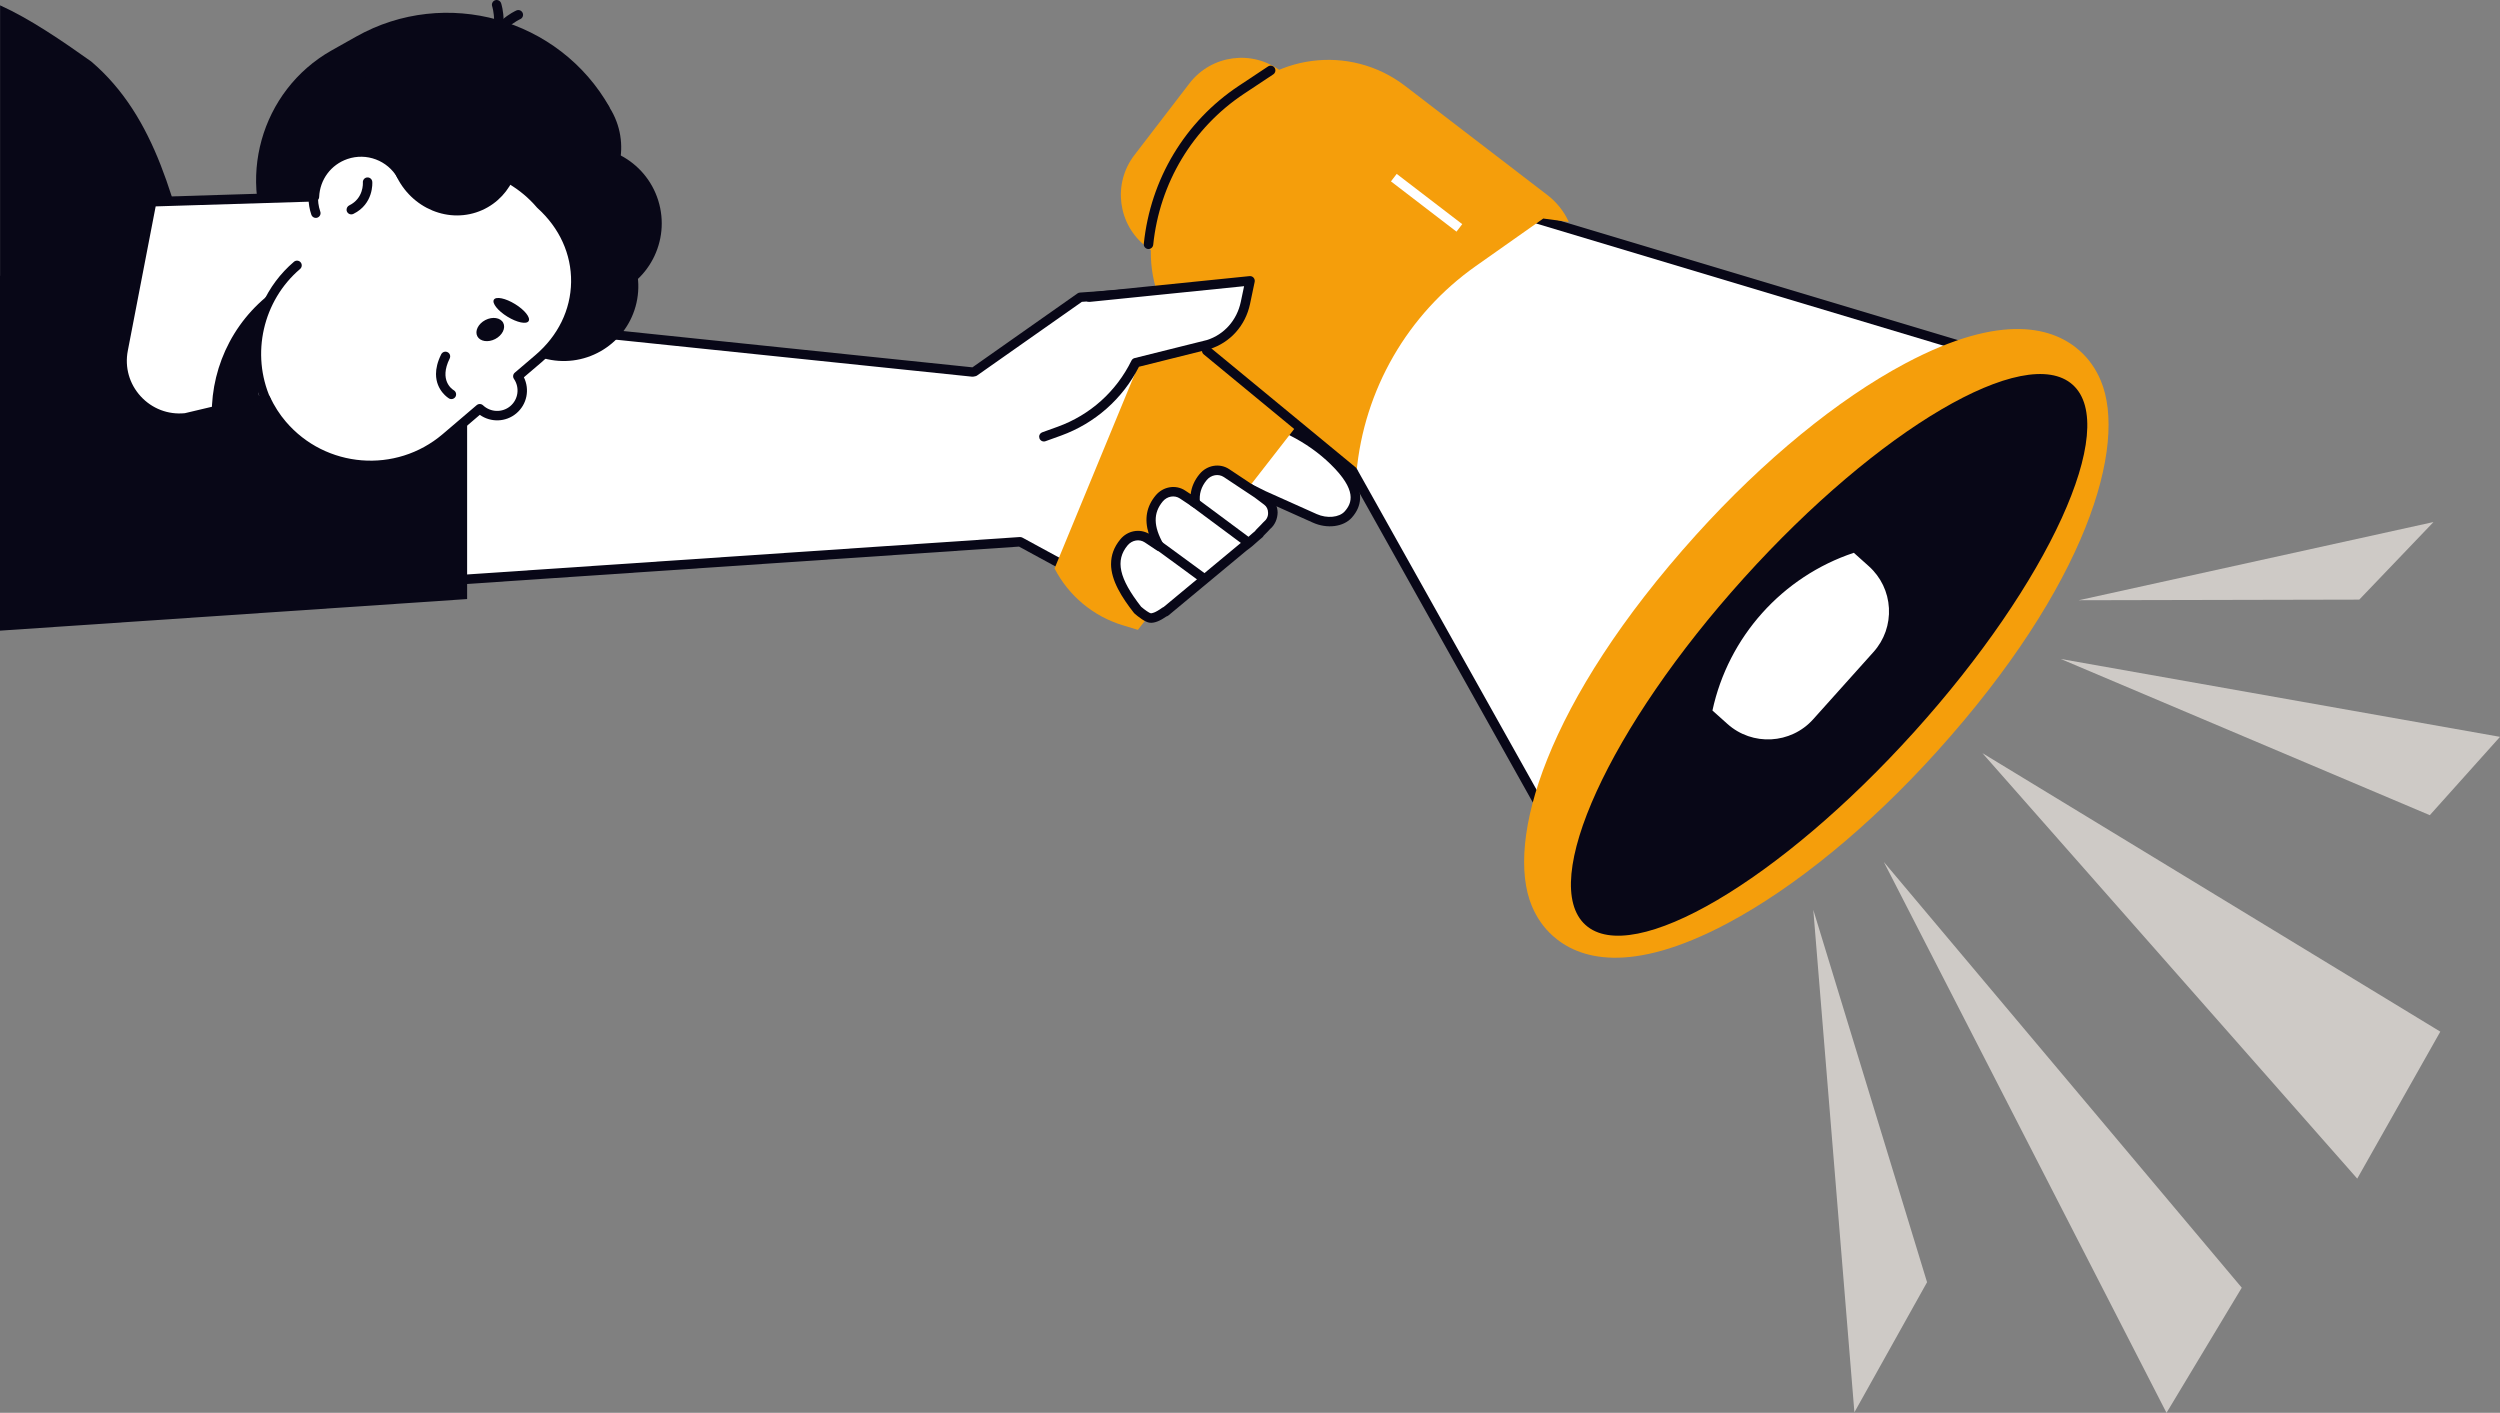 <?xml version="1.0" encoding="UTF-8"?><svg id="_Слой_2" xmlns="http://www.w3.org/2000/svg" viewBox="0 0 528.5 298.67"><rect x="0" y="0" width="528.5" height="298.67" fill="#808080" stroke="none"/><defs><style>.cls-1{fill:#080717;}.cls-1,.cls-2,.cls-3,.cls-4{stroke-width:0px;}.cls-2{fill:#cecac6;}.cls-3{fill:#fff;}.cls-4{fill:#f59e0b;}</style></defs><g id="Layer_2"><path class="cls-3" d="m273.15,91.16c-2.1-1.06-4.77-2.39-7.12-3.53-3.7,1.17-5.9,1.86-9.6,3.03-.02.04-.05.09-.07.13-2.03,3.66-.61,8.28,3.13,10.15l7.6,3.79,10.86,4.87c2.57,1.15,5.6.83,7.07-.82,3.01-3.37,1.26-7.16-3.03-11.36-2.59-2.53-5.59-4.61-8.83-6.25Z"/><path class="cls-1" d="m254.43,94.35c0-1.4.36-2.78,1.06-4.05.12-.22.4-.52.65-.6l9.6-3.03c.24-.08.51-.06.74.05,2.36,1.14,5.03,2.48,7.14,3.54h0c3.44,1.74,6.49,3.9,9.08,6.42,1.91,1.86,7.71,7.54,3.08,12.74-1.75,1.97-5.21,2.42-8.22,1.07l-10.86-4.87-7.64-3.8c-2.05-1.02-3.56-2.79-4.24-4.98-.26-.82-.38-1.66-.38-2.5Zm2.69-2.86c-.75,1.49-.89,3.17-.4,4.77.52,1.66,1.66,3.01,3.22,3.78l7.6,3.79,10.82,4.85c2.16.97,4.76.72,5.91-.57,1.57-1.76,2.64-4.48-2.99-9.98-2.44-2.38-5.33-4.43-8.58-6.07-2-1.01-4.49-2.26-6.75-3.35l-8.83,2.78Z"/><path class="cls-3" d="m6.06,128.72l209.6-14.19,16.39,8.92,15.62-14.31.94-3.37,3.86-1.03,13.96-12.79c-1.74-.45-3.04-.74-3.35-.71-1.49.17-3.18,1.51-4.64,3l-.87-2.73.71-1.13-1.34-.84-4.03-12.66-11.07.42c.08-.83.09-1.33.09-1.33l10.84-2.97c4.04-1.11,7.24-4.19,8.5-8.18l1.39-4.42-34.3,2.46-22.37,15.73-.4.08L6.06,57.91v70.81Z"/><path class="cls-1" d="m5.06,57.91s0-.07,0-.1c.06-.55.55-.95,1.1-.89l199.38,20.73h.04s22.2-15.62,22.2-15.62c.15-.1.32-.17.5-.18l34.3-2.46c.33-.02.65.12.86.38.2.26.27.61.17.92l-1.39,4.42c-1.37,4.34-4.8,7.64-9.19,8.85l-8.1,2.22,7.93-.3c.45-.02.85.27.99.7l3.92,12.31,1.03.65c.22.14.38.37.44.62.06.26.01.53-.13.75l-.46.74.25.77c1.51-1.32,2.84-2.03,4.06-2.17.32-.04.84,0,3.71.73.36.09.63.37.72.73.09.35-.02.73-.29.98l-13.96,12.79c-.12.11-.26.19-.42.23l-3.31.88-.79,2.82c-.05.18-.15.34-.29.47l-15.62,14.31c-.32.29-.78.35-1.15.14l-16.14-8.78L6.12,129.72c-.55.04-1.03-.38-1.07-.93-.02-.56.38-1.03.93-1.07l209.6-14.19c.19-.01.38.03.55.12l15.76,8.57,14.88-13.64.86-3.1c.09-.34.36-.61.71-.7l3.62-.96,12.4-11.37c-.91-.21-1.17-.23-1.24-.23-.66.08-1.93.61-3.98,2.7-.25.25-.6.35-.95.27-.34-.08-.61-.33-.72-.67l-.87-2.73c-.09-.28-.05-.59.11-.84l.18-.28-.49-.31c-.2-.13-.35-.32-.42-.54l-3.8-11.93-10.31.39c-.29.01-.57-.1-.76-.31-.2-.21-.3-.49-.27-.78.07-.78.09-1.25.09-1.26.01-.44.31-.82.74-.94l10.84-2.97c3.73-1.02,6.65-3.83,7.81-7.52l.95-3.02-32.56,2.33-22.15,15.57c-.11.08-.24.14-.38.16l-.4.08c-.1.02-.2.02-.3.01L5.95,58.9c-.51-.05-.9-.49-.9-.99Z"/><path class="cls-4" d="m280.36,81.99l-39.81,51.16-3.2-.97c-6.23-1.89-11.43-6.22-14.42-12.01h0l26.35-63.84,31.09,25.66Z"/><path class="cls-4" d="m274.67,18.02l-3.83-2.94c-6.06-4.65-14.75-3.51-19.4,2.56l-11.63,15.15c-4.65,6.06-3.51,14.75,2.56,19.4l3.83,2.94,28.48-37.11Z"/><polygon class="cls-3" points="275.07 80.15 329.2 176.8 415.44 73.42 325.18 46.34 275.07 80.15"/><path class="cls-1" d="m274.07,80.15c0-.35.18-.69.51-.87.48-.27,1.09-.1,1.36.38l53.42,95.38,84.34-101.11-88.81-26.64c-.53-.16-.83-.72-.67-1.25.16-.53.72-.83,1.25-.67l90.26,27.08c.32.1.57.35.67.67.1.32.03.67-.19.93l-86.25,103.39c-.21.25-.53.39-.86.36-.33-.03-.62-.22-.78-.51l-54.13-96.65c-.09-.15-.13-.32-.13-.49Z"/><path class="cls-4" d="m286.76,99.98l-33.03-25.34c-11.69-8.97-13.9-25.72-4.93-37.41l10.84-14.13c8.97-11.69,25.72-13.9,37.41-4.93l30.09,23.08c1.93,1.48,3.47,3.41,4.48,5.62h0s0,.04-.03.04l-5.33-.71s-.01,0-.02,0l-14.26,10.05c-14.41,10.16-23.64,26.14-25.23,43.71h0Z"/><rect class="cls-3" x="300.59" y="34.14" width="2" height="17.46" transform="translate(84.05 256.11) rotate(-52.52)"/><path class="cls-3" d="m246.37,129.35l16.56-13.75c.89-.63,1.78-1.4,2.57-2.13l.75-.63-.03-.07c.95-.93,1.6-1.65,1.6-1.65,1.67-1.33,1.71-3.98.08-5.21l-2.03-1.53-6.56-4.36c-1.55-1.03-3.66-.7-4.93.83-1.44,1.73-1.9,3.56-1.66,5.5l-2.71-1.8c-1.55-1.03-3.66-.7-4.93.83-2.55,3.06-2.05,6.45.05,10.16l-2.58-1.71c-1.55-1.03-3.66-.7-4.93.83-3.46,4.17-1.32,8.93,2.89,14.31,0,0,1.84,1.63,2.68,1.7.83.07,1.98-.54,3.13-1.37l.04.06Z"/><path class="cls-1" d="m234.88,119.2c0-1.76.57-3.51,1.97-5.2,1.51-1.82,4.03-2.3,5.99-1.18-.96-3.09-.47-5.76,1.47-8.09,1.58-1.9,4.27-2.34,6.25-1.02l1.15.76c.18-1.54.81-2.97,1.89-4.27,1.58-1.9,4.27-2.34,6.25-1.02l6.56,4.36,2.08,1.56c1,.75,1.58,1.94,1.6,3.25-.03,1.34-.58,2.64-1.59,3.48-.16.18-.67.73-1.37,1.42-.06.13-.14.25-.25.34l-.75.63c-.92.86-1.82,1.61-2.63,2.18l-16.5,13.71c-.12.1-.27.17-.42.21-1.43.99-2.54,1.41-3.48,1.33-1.05-.09-2.62-1.39-3.25-1.94-.05-.04-.09-.09-.13-.13-2.53-3.24-4.85-6.83-4.85-10.37Zm11.25-3.67c0,.27-.11.54-.32.73-.34.32-.85.36-1.24.1l-2.58-1.71c-1.13-.75-2.68-.48-3.61.63-2.66,3.2-1.83,6.97,2.85,12.98.78.68,1.74,1.34,2.05,1.39.16.01.85-.03,2.44-1.19.09-.06.19-.11.29-.15l16.26-13.5c.79-.57,1.62-1.25,2.52-2.09l.54-.45c.04-.08.1-.16.16-.23.91-.89,1.55-1.6,1.56-1.61.04-.04.08-.08.12-.11.58-.46.95-1.16.9-1.94,0-.69-.3-1.31-.81-1.68l-2.03-1.53-6.51-4.32c-1.13-.75-2.68-.48-3.61.63-1.18,1.42-1.66,2.98-1.43,4.74.04.39-.13.77-.47.97-.33.21-.75.2-1.08-.02l-2.71-1.8c-1.13-.75-2.68-.48-3.61.63-2.04,2.46-2,5.24.15,9.03.09.15.13.32.13.49Z"/><path class="cls-1" d="m251.35,106.13c0-.21.06-.42.2-.6.33-.44.96-.54,1.4-.21l11.16,8.29c.44.33.53.96.21,1.4-.33.44-.96.54-1.4.21l-11.16-8.29c-.26-.2-.4-.5-.4-.8Z"/><path class="cls-1" d="m242.56,114.29c0-.21.06-.41.19-.59.33-.45.95-.54,1.4-.22l10.58,7.75c.45.33.54.95.22,1.4-.33.45-.95.54-1.4.22l-10.58-7.75c-.27-.2-.41-.5-.41-.81Z"/><path class="cls-3" d="m230.26,62.83l34-3.46-.98,4.67c-.89,4.21-3.85,7.54-7.87,8.82l-15.31,3.82h0c-3.3,6.73-9.09,11.92-16.15,14.48l-3.27,1.18,9.59-29.51Z"/><path class="cls-1" d="m219.67,92.33c0-.41.25-.79.66-.94l3.27-1.18c6.85-2.48,12.38-7.44,15.59-13.98.13-.26.37-.46.66-.53l15.31-3.82c3.63-1.16,6.32-4.18,7.14-8.05l.7-3.33-32.63,3.32c-.55.06-1.04-.34-1.1-.89-.04-.55.34-1.04.89-1.1l34-3.46c.32-.03.63.09.84.33.21.24.3.56.24.87l-.98,4.67c-.97,4.59-4.16,8.17-8.55,9.56l-14.93,3.73c-3.46,6.8-9.31,11.96-16.49,14.56l-3.27,1.18c-.52.19-1.09-.08-1.28-.6-.04-.11-.06-.23-.06-.34Z"/><path class="cls-4" d="m323.83,191.52c-5.67-13.61,2.87-43.15,34.72-78.45,14.24-15.78,29.95-28.65,44.22-36.24,20.73-11.02,31.54-7.5,36.96-2.61,1.89,1.7,3.36,3.81,4.39,6.28,5.67,13.61-2.87,43.15-34.72,78.45-14.24,15.78-29.95,28.65-44.22,36.24-20.73,11.02-31.54,7.5-36.96,2.61-1.89-1.7-3.36-3.81-4.39-6.28Z"/><ellipse class="cls-1" cx="386.69" cy="138.46" rx="76.89" ry="24.26" transform="translate(24.83 332.78) rotate(-47.94)"/><path class="cls-3" d="m360.91,150.56l3.6,3.22c5.69,5.1,14.44,4.62,19.54-1.07l12.75-14.22c5.1-5.69,4.62-14.44-1.07-19.54l-3.6-3.22-.46.15c-15.74,5.2-27.48,18.44-30.77,34.68h0Z"/><path class="cls-1" d="m359.91,150.56c0-.07,0-.13.02-.2,3.35-16.56,15.39-30.13,31.43-35.43l.46-.15c.34-.11.71-.03.98.2l3.6,3.22c2.95,2.65,4.7,6.28,4.91,10.24.2,3.96-1.12,7.76-3.77,10.71l-12.75,14.22c-5.46,6.09-14.86,6.61-20.95,1.15l-3.6-3.22c-.21-.19-.33-.46-.33-.74Zm31.99-33.7c-15.13,5.04-26.53,17.77-29.89,33.34l3.17,2.84c5.27,4.73,13.41,4.28,18.13-.99l12.75-14.22c2.29-2.55,3.44-5.85,3.26-9.27-.19-3.42-1.7-6.57-4.25-8.86l-3.17-2.84Z"/><path class="cls-1" d="m241.8,51.64s0-.07,0-.1c1.41-13.69,8.73-25.86,20.08-33.39l6.18-4.1c.46-.31,1.08-.18,1.39.28.31.46.18,1.08-.28,1.39l-6.18,4.1c-10.85,7.2-17.85,18.84-19.2,31.93-.06.55-.55.95-1.1.89-.51-.05-.9-.49-.9-.99Z"/><polygon class="cls-2" points="398.23 182.2 473.91 272.22 458 298.67 398.23 182.2"/><polygon class="cls-2" points="383.33 192.34 407.38 271.06 392.02 298.56 383.33 192.34"/><polygon class="cls-2" points="435.63 139.3 513.66 172.33 528.5 155.77 435.63 139.3"/><polygon class="cls-2" points="439.45 126.89 498.75 126.76 514.44 110.36 439.45 126.89"/><polygon class="cls-2" points="419.08 159.21 515.88 218.09 498.32 249.16 419.08 159.21"/><path class="cls-1" d="m254.09,74.14c0-.22.08-.45.23-.64.35-.43.98-.49,1.41-.14l30.82,25.41c.43.35.49.98.14,1.41-.35.43-.98.49-1.41.14l-30.82-25.41c-.24-.2-.36-.48-.36-.77Z"/><path class="cls-1" d="m19.27,12.99C13.12,8.62,6.3,3.96.02,1.13v116.57c22.07-9.6,49.83-23.5,41.9-55.21-4.83-19.33-8.82-37.73-22.65-49.5Z"/><polygon class="cls-1" points="3.95 58.3 0 58.3 0 133.32 98.75 126.64 98.75 68.15 3.95 58.3"/><path class="cls-1" d="m65.54,66.56l-7.38-13.1c-8.48-15.05-3.11-34.31,11.94-42.8l5.19-2.92c18.85-10.62,42.96-3.89,53.59,14.96l-4.38,4.36c6.66,11.82,2.44,26.93-9.37,33.59l-23.44,13.21c-9.2,5.18-20.96,1.9-26.15-7.3Z"/><ellipse class="cls-1" cx="91.26" cy="43.24" rx="33.13" ry="35.27" transform="translate(-7.52 22.24) rotate(-13.35)"/><path class="cls-1" d="m84.56,35.7c10.28-4.72,22.82-2.94,30.28,5h0c4.65,4.95,6.38,11.3,5.41,17.44-1.01-2.93-4.3-11-10.24-11.33-7.25-.41-20.24,2.42-25.45-11.11Z"/><circle class="cls-1" cx="119.17" cy="60.55" r="15.77" transform="translate(28.82 159.06) rotate(-74.41)"/><path class="cls-1" d="m121.53,19.63c-10.27-13.8-29.21-18.36-44.76-10.32-.34,4.61.65,9.42,3.13,13.82,6.44,11.43,20.48,15.73,31.35,9.6,5.18-2.92,8.7-7.68,10.28-13.1Z"/><path class="cls-1" d="m123.29,44.94c-7.59,4.28-17.21,1.59-21.49-6-4.28-7.59-1.59-17.21,6-21.49,7.59-4.28,17.21-1.59,21.49,6s1.59,17.21-6,21.49Z"/><circle class="cls-1" cx="123.67" cy="47.22" r="16.22" transform="translate(-8.45 38.96) rotate(-17.32)"/><path class="cls-1" d="m102.19,10.3c0-.26.1-.51.29-.71,3.16-3.16,1.58-8.23,1.56-8.28-.17-.52.12-1.09.64-1.26.52-.17,1.09.12,1.26.64.08.25,1.99,6.28-2.05,10.32-.39.39-1.02.39-1.41,0-.2-.2-.29-.45-.29-.71Z"/><path class="cls-1" d="m102.84,10.67s0-.04,0-.06c.32-5.7,6.09-8.29,6.33-8.4.51-.22,1.09,0,1.32.52.22.5,0,1.09-.51,1.32-.08.04-4.89,2.23-5.14,6.68-.03.55-.5.97-1.05.94-.53-.03-.94-.47-.94-1Z"/><path class="cls-3" d="m109.47,79.53l4.36-3.72c10.35-8.82,10.55-23.49.45-32.59h0c-7.41-8.69-19.57-10.92-29.38-6.14-2.31-4.02-7.2-5.98-11.76-4.43h0c-3.97,1.36-6.5,4.99-6.67,8.94l-34.38,1.06-6.04,31.3c-1.55,8.01,5.09,15.24,13.2,14.38h0l16.94-4.02c.91,1.92,2.05,3.76,3.5,5.46,8.78,10.3,24.25,11.53,34.56,2.75l7.18-6.13c1.95,1.84,4.99,1.99,7.09.22h0c2.12-1.78,2.49-4.85.96-7.09Z"/><path class="cls-1" d="m24.82,76.3c0-.84.08-1.69.24-2.54l6.04-31.3c.09-.46.48-.8.95-.81l33.49-1.03c.52-4.11,3.29-7.55,7.27-8.91,4.63-1.58,9.72.14,12.46,4.1,10.26-4.57,22.36-1.87,29.73,6.72,4.99,4.52,7.73,10.48,7.73,16.81,0,.1,0,.2,0,.3-.09,6.47-3.02,12.48-8.25,16.94l-3.73,3.18c1.27,2.59.66,5.73-1.6,7.63-2.22,1.87-5.4,1.95-7.72.31l-6.55,5.59c-10.7,9.13-26.84,7.84-35.96-2.86-1.26-1.48-2.36-3.14-3.28-4.95l-16.16,3.83s-.08.02-.13.02c-4.19.44-8.22-1.09-11.06-4.19-2.26-2.46-3.47-5.59-3.47-8.84Zm8.09-32.68l-5.89,30.52c-.68,3.51.32,7.02,2.73,9.65,2.4,2.61,5.79,3.91,9.32,3.56l16.87-4c.46-.11.93.12,1.13.55.92,1.94,2.04,3.7,3.36,5.24,8.41,9.86,23.28,11.05,33.15,2.64l7.19-6.13c.39-.33.96-.32,1.34.03,1.6,1.51,4.08,1.59,5.76.18,1.7-1.43,2.04-3.91.78-5.76-.29-.42-.21-.99.18-1.32l4.36-3.72c4.78-4.08,7.46-9.56,7.54-15.44.08-5.88-2.45-11.44-7.12-15.65-.03-.03-.06-.06-.09-.09-6.96-8.17-18.55-10.59-28.18-5.89-.47.23-1.04.06-1.31-.4-2.11-3.68-6.55-5.35-10.57-3.98-3.49,1.19-5.84,4.35-5.99,8.03-.02.52-.44.94-.97.96l-33.59,1.03Z"/><path class="cls-1" d="m65.23,41.88c0-4.52,2.85-8.76,7.36-10.3.52-.18,1.09.1,1.27.62.18.52-.1,1.09-.62,1.27-4.63,1.58-7.12,6.64-5.53,11.27.18.52-.1,1.09-.62,1.27-.52.18-1.09-.1-1.27-.62-.4-1.16-.59-2.34-.59-3.51Z"/><path class="cls-1" d="m73.27,44.32c0-.37.21-.73.56-.9,3.07-1.5,2.89-4.71,2.88-4.84-.04-.56.38-1.03.92-1.07.55-.04,1.03.37,1.07.92.02.19.31,4.69-4,6.79-.5.24-1.09.04-1.34-.46-.07-.14-.1-.29-.1-.44Z"/><path class="cls-1" d="m92.17,79.07c0-1.17.3-2.56,1.1-4.17.25-.49.84-.7,1.34-.45.5.24.7.84.45,1.34-2.3,4.65.54,6.51.87,6.71.47.28.63.89.36,1.37-.28.47-.88.64-1.36.37-.04-.02-2.76-1.63-2.76-5.16Z"/><path class="cls-1" d="m111.75,67.88c-.45.73-2.46.31-4.49-.94s-3.3-2.86-2.85-3.59c.45-.73,2.46-.31,4.49.94,2.03,1.25,3.3,2.86,2.85,3.59Z"/><path class="cls-1" d="m108.83,37.11c-5.4-8.87-16.53-12.68-26.31-8.71-.46,2.75-.13,5.7,1.12,8.48,3.24,7.23,11.43,10.6,18.3,7.53,3.27-1.46,5.65-4.13,6.9-7.3Z"/><path class="cls-1" d="m53.2,74.84c0-7.34,3.14-14.56,8.94-19.5.42-.36,1.05-.31,1.41.11.36.42.31,1.05-.11,1.41-7.87,6.71-10.43,17.99-6.24,27.42.23.5,0,1.1-.51,1.32-.5.22-1.09,0-1.32-.51-1.46-3.29-2.16-6.79-2.16-10.26Z"/><path class="cls-1" d="m57.96,63.07c.5-.94,1.04-1.84,1.62-2.71-9.65,6.14-14.9,16.61-14.81,27.28l10.29-2.44c-1.65-7.32-.83-15.13,2.89-22.13Z"/><path class="cls-1" d="m102.6,67.66c-1.51.79-2.27,2.32-1.69,3.43.58,1.1,2.27,1.36,3.78.58,1.51-.79,2.27-2.32,1.69-3.43-.58-1.1-2.27-1.36-3.78-.58Z"/></g></svg>
